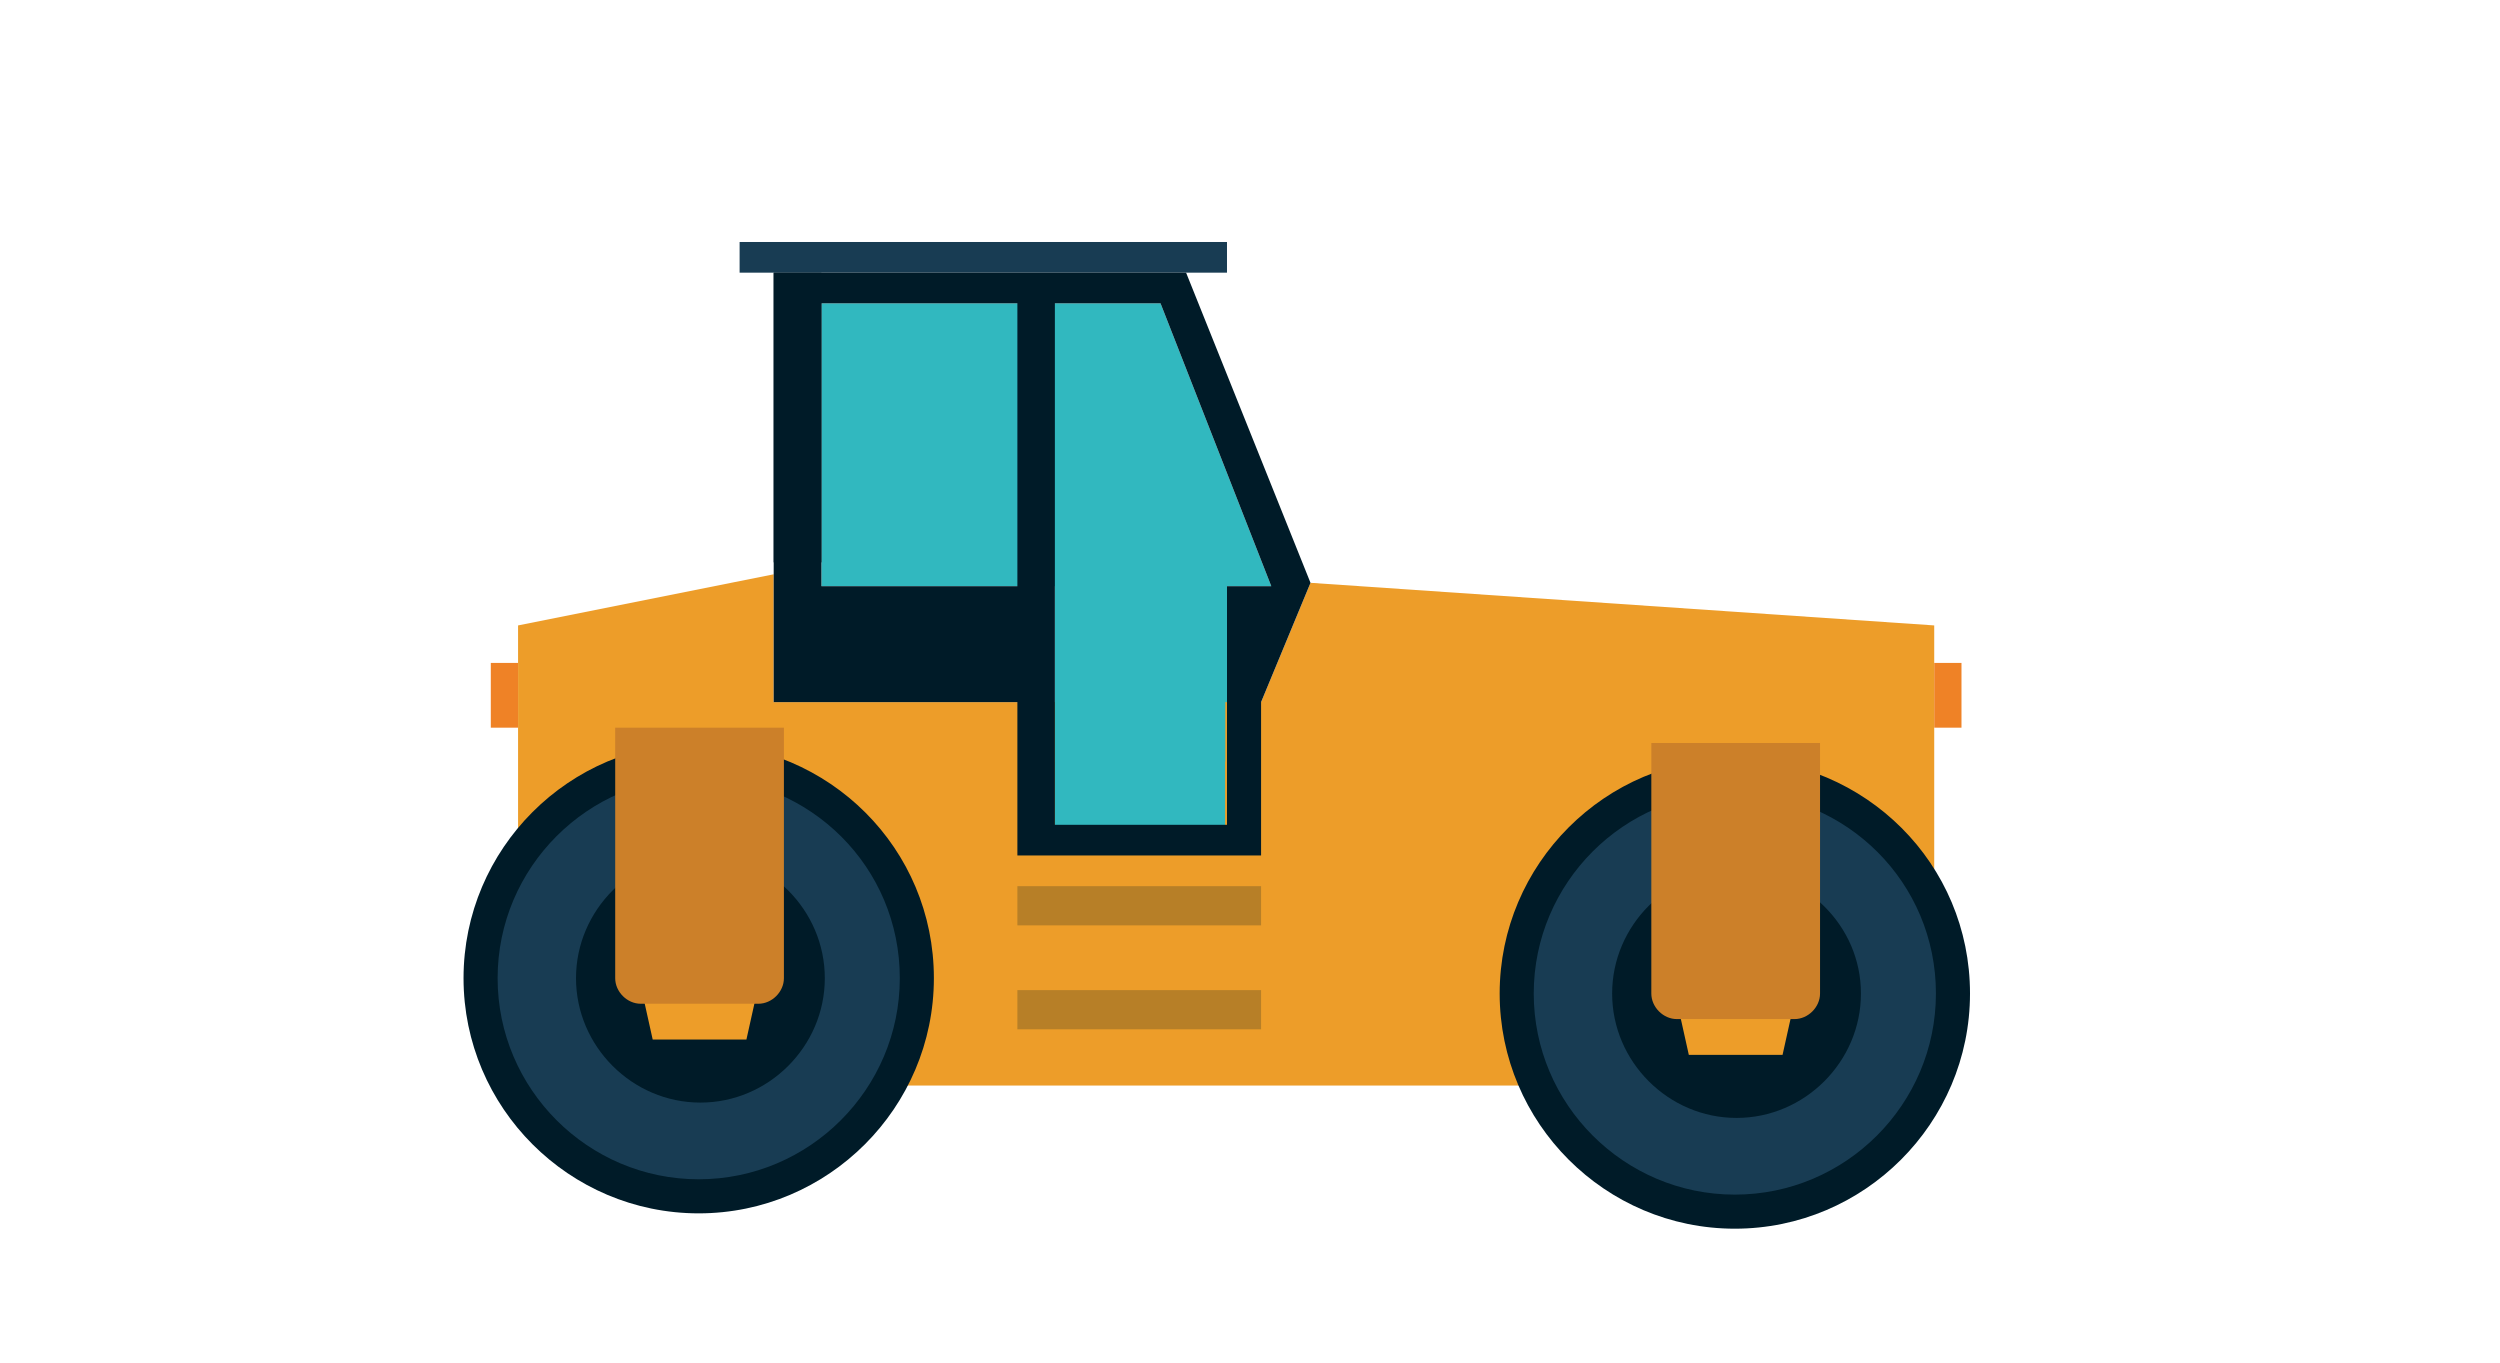 <?xml version="1.0" encoding="utf-8"?>
<!-- Generator: Adobe Illustrator 18.0.0, SVG Export Plug-In . SVG Version: 6.00 Build 0)  -->
<!DOCTYPE svg PUBLIC "-//W3C//DTD SVG 1.1//EN" "http://www.w3.org/Graphics/SVG/1.1/DTD/svg11.dtd">
<svg version="1.1" id="レイヤー_1" xmlns="http://www.w3.org/2000/svg" xmlns:xlink="http://www.w3.org/1999/xlink" x="0px"
	 y="0px" viewBox="0 0 146.7 80" enable-background="new 0 0 146.7 80" xml:space="preserve">
<g>
	<polygon fill="#31B8BF" points="68.1,17.8 48.2,17.8 48.2,34.4 61.9,34.4 61.9,48.5 72,48.5 72,34.4 74.6,34.4 68.1,17.8 	"/>
	<polygon fill="#ED9D29" points="103.8,44.7 103.8,63.7 44.5,63.7 44.5,44.7 61.9,44.7 61.9,48.5 71.9,48.5 71.9,44.7 103.8,44.7 	
		"/>
	<polygon fill="#001B28" points="48.2,33 45.4,33 45.4,16 48.2,16 48.2,33 	"/>
	<polygon fill="#183C53" points="72,16 43.4,16 43.4,14.2 72,14.2 72,16 	"/>
	<polygon fill="#ED9D29" points="113.5,36.7 113.5,51.4 30.4,51.4 30.4,36.7 45.4,33.7 45.4,41.2 61.9,41.2 61.9,48.5 71.9,48.5 
		71.9,41.2 74,41.2 76.9,34.2 113.5,36.7 	"/>
	<path fill="#001B28" d="M54.8,57.4c0,7.6-6.2,13.8-13.8,13.8c-7.6,0-13.8-6.2-13.8-13.8c0-7.6,6.2-13.8,13.8-13.8
		C48.7,43.7,54.8,49.8,54.8,57.4L54.8,57.4z"/>
	<path fill="#183C53" d="M52.8,57.4c0,6.5-5.3,11.8-11.8,11.8c-6.5,0-11.8-5.3-11.8-11.8c0-6.5,5.3-11.8,11.8-11.8
		C47.6,45.7,52.8,50.9,52.8,57.4L52.8,57.4z"/>
	<path fill="#001B28" d="M48.4,57.4c0,4-3.3,7.3-7.3,7.3s-7.3-3.3-7.3-7.3s3.3-7.3,7.3-7.3S48.4,53.4,48.4,57.4L48.4,57.4z"/>
	<polygon fill="#ED9D29" points="37.5,57.4 38.3,61 43.8,61 44.6,57.4 37.5,57.4 	"/>
	<path fill="#CC8029" d="M36.1,57.4c0,0.8,0.7,1.5,1.5,1.5h6.9c0.8,0,1.5-0.7,1.5-1.5V42.7h-9.9V57.4L36.1,57.4z"/>
	<path fill="#001B28" d="M115.6,58.3c0,7.6-6.2,13.8-13.8,13.8c-7.6,0-13.8-6.2-13.8-13.8c0-7.6,6.2-13.8,13.8-13.8
		C109.5,44.6,115.6,50.7,115.6,58.3L115.6,58.3z"/>
	<path fill="#183C53" d="M113.6,58.3c0,6.5-5.3,11.8-11.8,11.8c-6.5,0-11.8-5.3-11.8-11.8c0-6.5,5.3-11.8,11.8-11.8
		C108.4,46.6,113.6,51.8,113.6,58.3L113.6,58.3z"/>
	<path fill="#001B28" d="M109.2,58.3c0,4-3.3,7.3-7.3,7.3c-4,0-7.3-3.3-7.3-7.3c0-4,3.3-7.3,7.3-7.3
		C105.9,51.1,109.2,54.3,109.2,58.3L109.2,58.3z"/>
	<polygon fill="#ED9D29" points="98.3,58.3 99.1,61.9 104.6,61.9 105.4,58.3 98.3,58.3 	"/>
	<path fill="#CC8029" d="M96.9,58.3c0,0.8,0.7,1.5,1.5,1.5h6.9c0.8,0,1.5-0.7,1.5-1.5V43.6h-9.9V58.3L96.9,58.3z"/>
	<polygon fill="#B77F27" points="74,54.3 59.7,54.3 59.7,52 74,52 74,54.3 	"/>
	<polygon fill="#B77F27" points="74,60.4 59.7,60.4 59.7,58.1 74,58.1 74,60.4 	"/>
	<polygon fill="#EF8226" points="30.4,42.7 28.8,42.7 28.8,38.9 30.4,38.9 30.4,42.7 	"/>
	<polygon fill="#EF8226" points="115.1,42.7 113.5,42.7 113.5,38.9 115.1,38.9 115.1,42.7 	"/>
	<path fill="#001B28" d="M72,34.4v14H61.9V17.8h6.2l6.5,16.6H72L72,34.4z M48.2,34.4V17.8h11.5v16.6H48.2L48.2,34.4z M69.6,16H45.4
		v25.2h14.3v9H74v-9l2.9-7L69.6,16L69.6,16z"/>
</g>
</svg>
